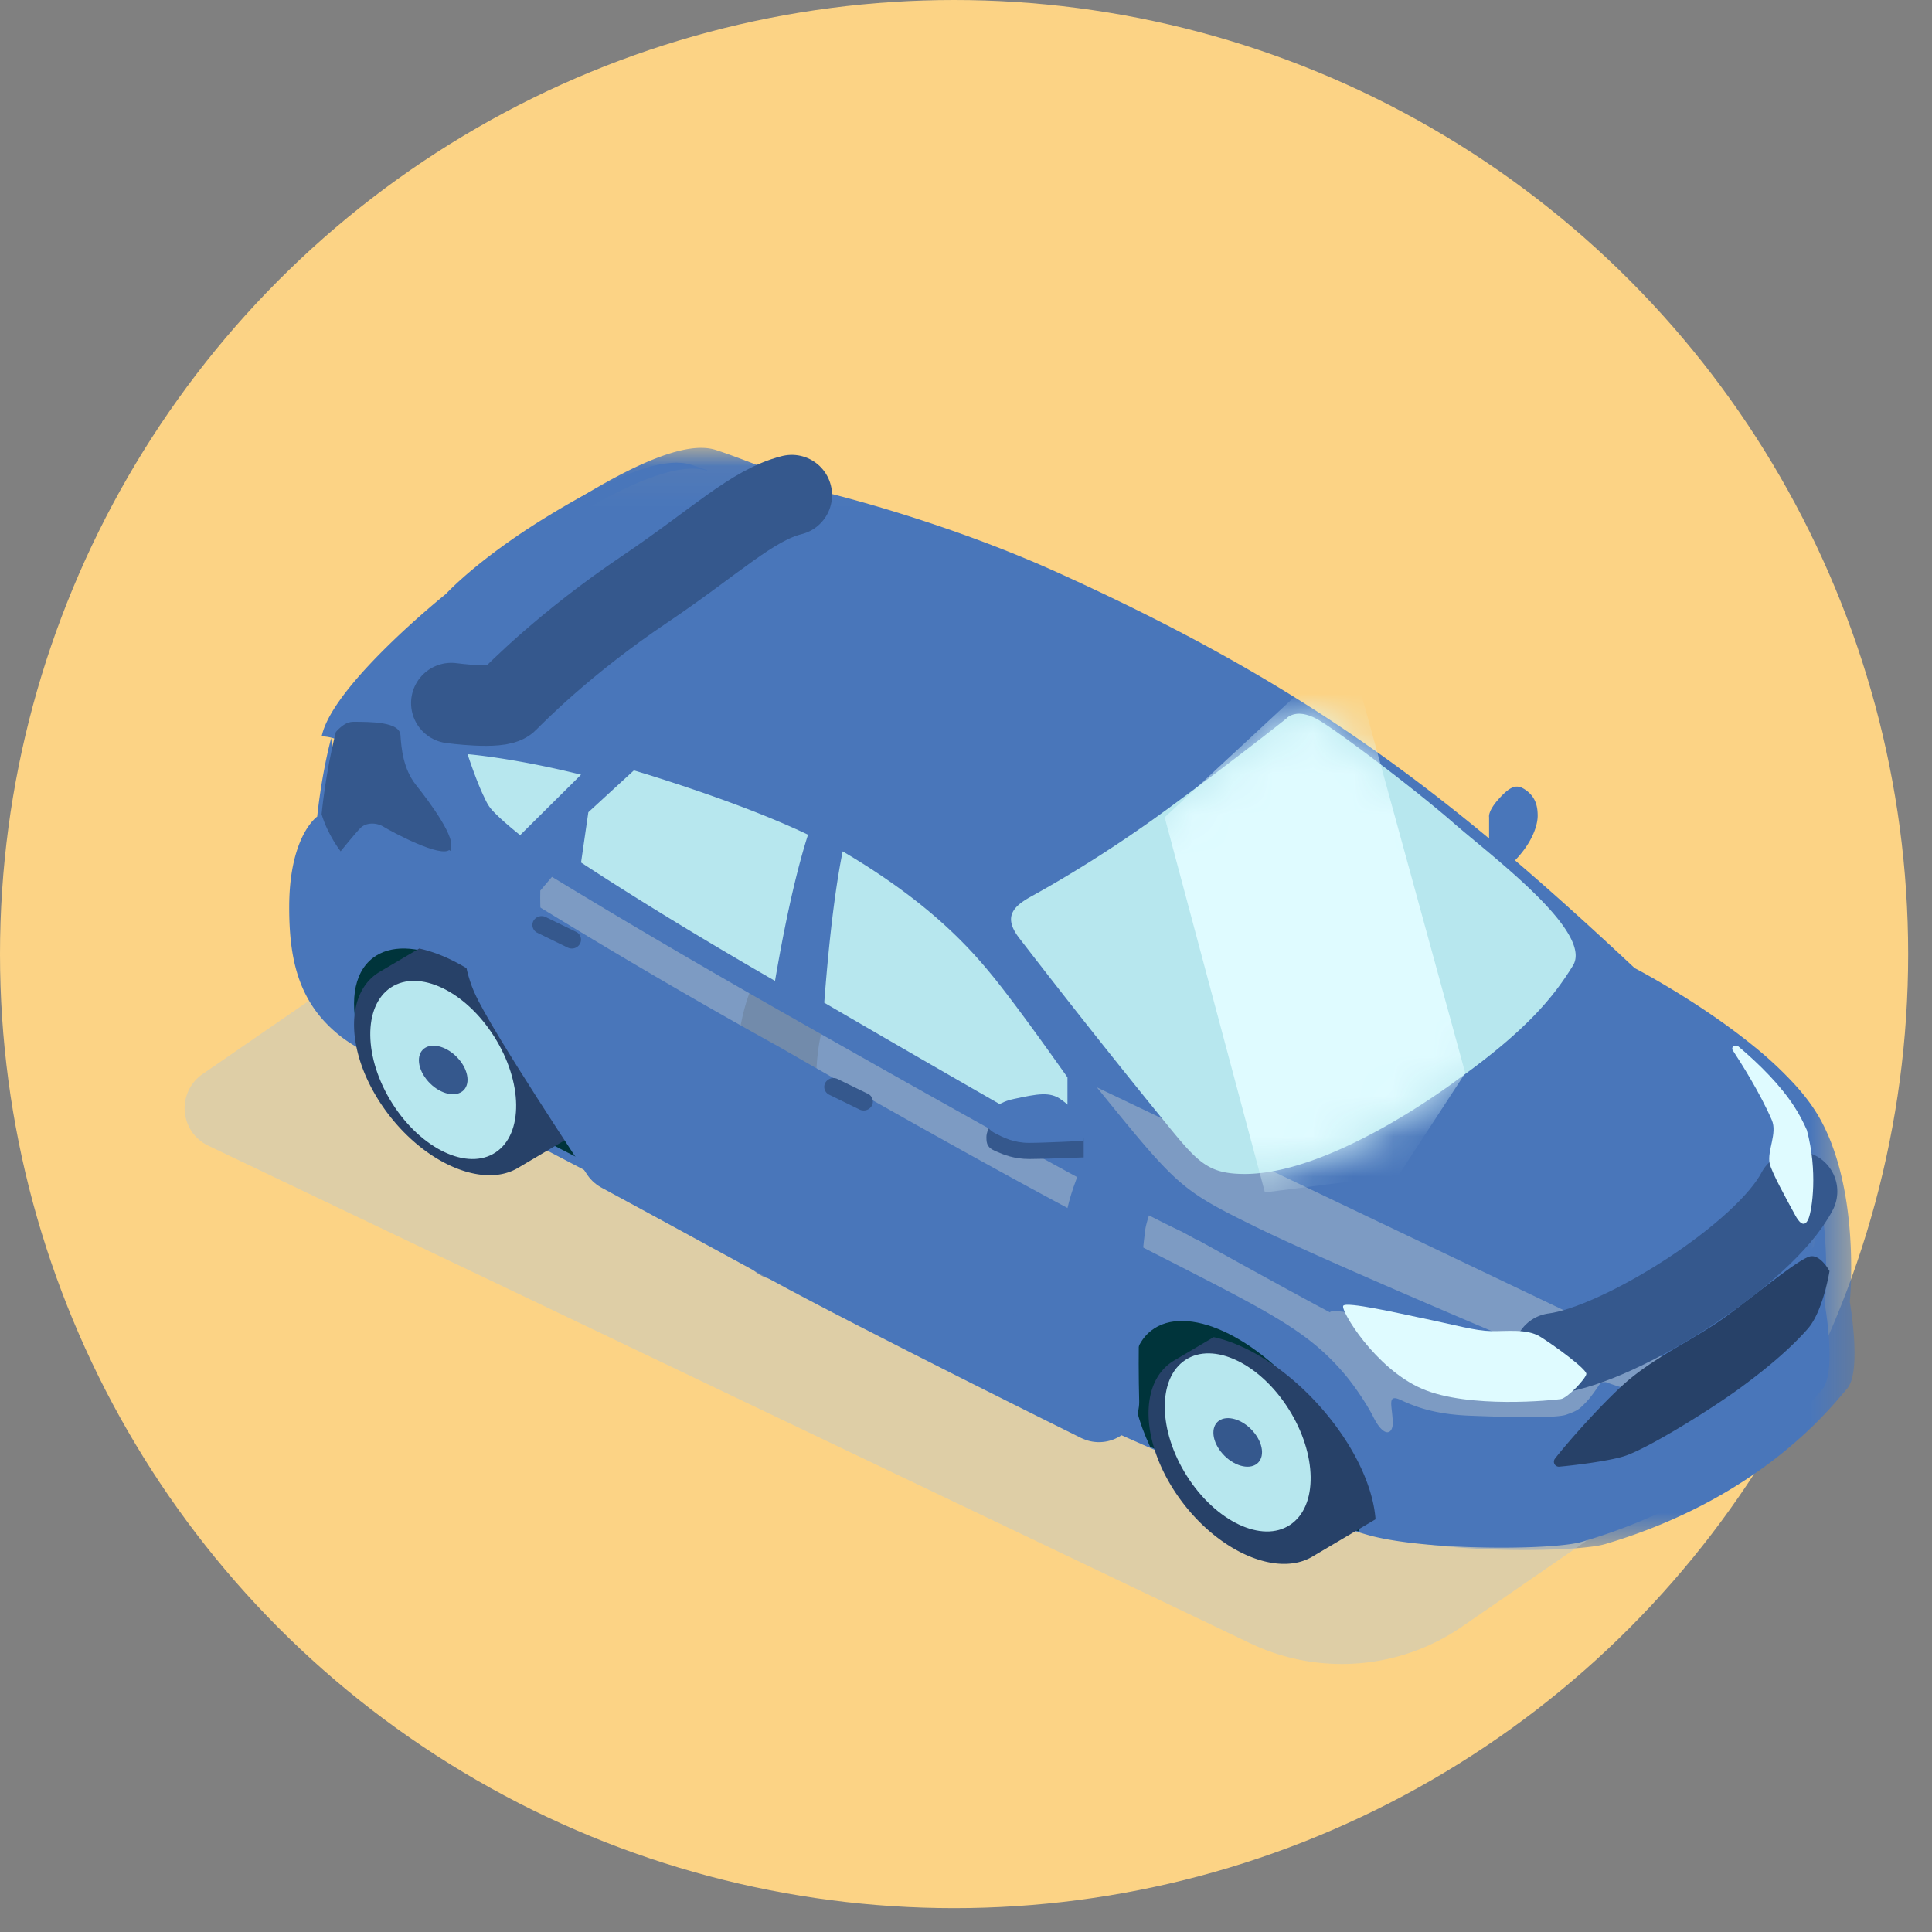 <svg xmlns="http://www.w3.org/2000/svg" xmlns:xlink="http://www.w3.org/1999/xlink" width="48" height="48" viewBox="0 0 48 48"><rect x="0" y="0" width="48" height="48" fill="#808080" stroke="none"/><defs><path id="a" d="M.106.049h38.489V27.43H.106z"/><path id="c" d="M6.838.122s.252-.31.847.06c.595.369 2.394 1.732 3.311 2.534.918.803 3.48 2.706 2.964 3.542-.468.758-1.12 1.576-2.827 2.803 0 0-3.12 2.393-5.354 2.374-.99-.009-1.19-.357-2.232-1.631A224.054 224.054 0 0 1 .19 5.557c-.396-.526-.115-.781.315-1.019.43-.238 1.762-.984 3.34-2.14C5.558 1.142 6.838.122 6.838.122z"/></defs><g fill="none" fill-rule="evenodd"><circle cx="23.704" cy="23.704" r="23.704" fill="#FCD385" fill-rule="nonzero"/><g transform="translate(7.48 11.079)"><mask id="b" fill="#fff"><use xlink:href="#a"/></mask><path fill="#4976BA" d="M38.41 23.424c-.374.425-2.105 2.703-6.01 3.859-.686.203-3.78.233-5.262-.153l-.06-.016-.121-.036-.04-.012-.085-.026c-.126-.041-.27-.09-.428-.146l-.085-.031a51.657 51.657 0 0 1-2.422-.967l-.16-.068c-.392-.166-.804-.344-1.233-.532l-.229-.1-.231-.102-.234-.104-.078-.034c-.407-.182-.826-.37-1.253-.565l-.464-.213-.033-.015-.472-.218-.355-.164-.184-.086-.255-.12c-.161-.076-.324-.152-.486-.23-.274-.129-.549-.26-.823-.391l-.464-.224-.018-.009-.749-.365-.517-.255-.49-.245c-.497-.25-.985-.498-1.457-.743 0 0-3.381-1.739-6.606-3.445-2.29-1.21-4.5-2.405-5.369-2.949a4.22 4.22 0 0 1-.298-.2c-1.104-.85-1.333-1.98-1.333-3.306 0-1.81.7-2.295.7-2.295s.094-.998.347-1.98l.003-.01.02-.075c.344-1.29 3.02-3.476 3.063-3.511.025-.027.803-.883 2.487-1.932C8.343.403 9.591-.12 10.291.097c.11.034.253.084.416.143.793.288 2.058.807 2.286.9l.035.015s2.894.686 5.793 2.001c6.124 2.78 9.548 5.354 14.31 9.816.024.012 1.59.828 2.944 1.928a9.39 9.39 0 0 1 1.04.97c.175.193.331.388.463.586.125.186.234.386.328.594.044.097.085.196.123.296v.002c.668 1.756.449 3.918.449 3.918s.305 1.734-.068 2.158" mask="url(#b)"/></g><path stroke="#35588D" stroke-linecap="round" stroke-linejoin="round" stroke-width="2" d="M19.672 24.773s-.346.527-.393 1.894c-.047 1.368.101 4.14.101 4.14"/><path fill="#BAC8CE" fill-opacity=".457" d="M38.118 22.787 12.236 10.43a5.276 5.276 0 0 0-5.256.413l-6.3 4.342a1.031 1.031 0 0 0 .144 1.787l25.882 12.36c1.699.81 3.71.653 5.257-.413l6.3-4.343c.66-.456.58-1.441-.145-1.788" style="mix-blend-mode:multiply" transform="translate(4.358 11.496)"/><path fill="#4976BA" d="M36.996 20.912v-.61s-.04-.15.26-.475c.3-.325.45-.353.68-.177.23.177.267.41.267.62 0 .208-.113.658-.604 1.148-.492.49-.603-.506-.603-.506M19.27 12.613s-.323-.114-.829-.258a1.443 1.443 0 0 0-.907.04c-.613.238-1.463.641-2.696 1.387-1.21.732-1.954 1.421-2.359 1.858-.104.113-.062.285.086.346.443.185.823.338.823.338a24.642 24.642 0 0 1 2.546-1.797c1.345-.83 2.442-1.519 3.336-1.914"/><path fill="#4976BA" d="M37.398 33.214c-.207-.004-.418.01-.605.007-.4-.009-.862-.143-1.832-.337-.49-.098-1.84-.394-1.916-.285l-.002.006c-.908-.475-3.627-1.988-3.627-1.988s-.715-.202-10.01-5.489c-5.672-3.226-8.952-5.355-10.84-6.655a1.115 1.115 0 0 0-.576-.179l.02-.073c.346-1.275 3.031-3.436 3.075-3.47v-.001c.024-.026.805-.872 2.496-1.909 1.623-.995 2.875-1.511 3.578-1.297.11.034.254.083.417.141l-.016.007c-.703-.214-1.955.302-3.578 1.298-1.69 1.036-2.47 1.881-2.494 1.906l-.001.001c-.026.026-1.053.876-.877 1.279.323.741 1.95 1.363 5.26 2.535 3.309 1.172 5.701 2.613 7.09 3.64 1.432 1.06 3.17 3.289 4.74 5.216 1.573 1.928 1.777 2.066 3.464 2.898 1.686.831 6.234 2.748 6.234 2.748"/><path fill="#4976BA" d="M45.27 34.521c-.372.417-2.093 2.652-5.975 3.786-.683.2-3.76.229-5.232-.15a10.04 10.04 0 0 1-.815-.262 56.346 56.346 0 0 1-2.568-1.015 159.672 159.672 0 0 1-8.519-3.897c-.494-.245-.98-.489-1.449-.73 0 0-3.361-1.705-6.568-3.38-2.276-1.187-4.474-2.359-5.338-2.893a3.555 3.555 0 0 1-.296-.197c-1.098-.833-1.325-1.942-1.325-3.243 0-1.776.696-2.252.696-2.252s.093-.979.345-1.943l.002-.01.062.653s.025.315.566.666c.54.35 5.032 3.33 10.493 6.35 0 0 5.317 3.077 8.71 4.815 3.392 1.739 4.369 2.173 5.345 3.318.237.278.555.747.712 1.06.278.556.492.425.487.15-.009-.425-.16-.734.21-.559.372.175.862.35 1.689.384.826.033 2.135.075 2.413-.025.279-.1.312-.125.49-.309.111-.115.24-.3.32-.421a.172.172 0 0 1 .206-.067c.138.053.381.136.714.213.54.125 3.916-2.468 3.916-2.468s.118-.309.126-.525c.005-.131.004-.298.002-.41 0-.066.057-.118.123-.112l.095.008a.15.15 0 0 0 .165-.138c.03-.392.078-1.47-.18-2.359.663 1.724.445 3.845.445 3.845s.304 1.7-.067 2.117"/><path fill="#4976BA" d="M44.199 27.771c-.324-.692-.856-1.467-1.075-1.775-.038-.054.007-.125.074-.117l.068.008c-1.402-1.095-3.024-1.907-3.049-1.92.043.038 2.683 2.356 3.967 4.426.05-.215.101-.437.015-.622"/><path fill="#35588D" d="M11.176 21.105c-.208.228-1.456-.447-1.638-.56-.182-.115-.442-.115-.581.025-.139.14-.494.581-.494.581s-.32-.406-.473-.922c0 0 .096-1.03.354-2.043.123-.141.27-.253.428-.253.439 0 1.153 0 1.177.326.022.327.066.84.386 1.243.321.402 1.05 1.375.841 1.603"/><path fill="#00343B" d="M14.415 28.796c-2.33-1.193-4.58-2.37-5.463-2.906-.279-.917-.19-1.71.317-2.094.863-.652 2.613.126 3.91 1.738.917 1.141 1.362 2.395 1.236 3.262m19.35 9.253c-.977-.31-2.912-1.098-5.19-2.103-.582-1.238-.609-2.396.03-2.89.863-.669 2.613.128 3.91 1.779.875 1.115 1.32 2.334 1.25 3.214"/><path fill="#274168" d="M13.162 25.41c-.846-.995-1.881-1.66-2.747-1.844l-.985.581c-.887.528-.837 2.045.112 3.39.95 1.345 2.438 2.007 3.326 1.48l1.568-.927c-.058-.786-.5-1.77-1.274-2.68m21.013 12.336c-.058-.786-.501-1.77-1.274-2.68-.846-.995-1.881-1.66-2.747-1.845l-.985.582c-.887.528-.837 2.045.112 3.39.95 1.344 2.438 2.007 3.326 1.48l1.568-.927zm8.739-5.062c.856-.636 1.83-1.447 2.08-1.473.25-.026.46.368.46.368s-.158 1-.54 1.434c-.381.434-.92.913-1.67 1.463-.75.55-2.343 1.537-2.909 1.708-.394.119-1.209.22-1.594.255a.124.124 0 0 1-.109-.199c.354-.456 1.308-1.525 1.874-1.99.737-.605 1.722-1.055 2.408-1.566"/><path fill="#4976BA" d="M10.445 15.985a.354.354 0 0 1 .009-.063c-.407.364-.86.776-1.127 1.076-.31.347-.018.411.452.423.47.011 1.434.11 1.434.11s-.224-.324-.514-.736c-.29-.411-.26-.613-.254-.81"/><path fill="#B7E7EE" d="M32.013 35.002c-.718-1.132-1.866-1.675-2.563-1.214-.697.46-.68 1.752.038 2.883.718 1.131 1.866 1.675 2.563 1.214.697-.461.68-1.752-.038-2.883m-19.739-9.254c-.718-1.131-1.865-1.675-2.563-1.214-.697.461-.68 1.752.038 2.884.718 1.131 1.866 1.675 2.563 1.214.697-.461.68-1.752-.038-2.884"/><path stroke="#35588D" stroke-linecap="round" stroke-linejoin="round" stroke-width="2" d="M38.606 33.624c1.642-.208 5.214-2.442 6.042-4.024"/><path fill="#DFFBFF" d="M35.248 32.731c.947.196 1.398.332 1.79.34.391.01.89-.067 1.224.137.333.205 1.166.81 1.15.93-.017.119-.467.596-.634.622-.166.025-2.281.247-3.447-.256s-2.033-1.952-1.958-2.063c.075-.111 1.394.19 1.874.29m9.688-2.46c-.112.28-.262.051-.326-.066-.215-.395-.598-1.085-.643-1.303-.064-.31.196-.75.055-1.073-.292-.677-.773-1.434-.971-1.735-.035-.052.006-.122.066-.114l.062.008c.552.466 1.066.984 1.407 1.514.117.181.219.376.307.577v.001c.273 1.02.13 1.969.043 2.191"/><path fill="#35588D" d="M31.171 35.609c-.239-.309-.621-.457-.854-.331-.232.125-.227.477.013.786.239.308.622.457.854.331.233-.126.227-.478-.013-.786m-19.739-9.253c-.24-.31-.622-.458-.854-.332-.232.126-.227.478.013.787.239.308.621.456.854.33.233-.125.227-.477-.013-.786"/><path stroke="#4976BA" stroke-linecap="round" stroke-linejoin="round" stroke-width="2" d="m13.282 20.749-.848.998s-.098 1.66.257 2.485c.354.824 2.727 4.394 2.727 4.394s1.952 1.056 4.199 2.284c2.246 1.229 7.686 3.92 7.686 3.92s-.08-2.641.161-4.425c.05-.362.265-.89.265-.89"/><path fill="#35588D" d="M21.458 27.589a.243.243 0 0 1-.104-.024l-.75-.366a.215.215 0 0 1-.101-.295.235.235 0 0 1 .308-.096l.75.366a.214.214 0 0 1 .1.295.229.229 0 0 1-.203.12m-7.251-4.023a.243.243 0 0 1-.104-.024l-.75-.366a.215.215 0 0 1-.101-.295.234.234 0 0 1 .308-.096l.75.365a.215.215 0 0 1 .1.296.229.229 0 0 1-.203.12"/><path fill="#4976BA" d="M20.608 21.034c2.593 1.379 3.776 2.6 4.517 3.48 1.44 1.713 4.618 6.293 4.618 6.293s-6.244-3.41-9.939-5.509c-3.695-2.097-5.872-3.56-6.783-4.2a9.994 9.994 0 0 1-.829-.652c-.33-.296-.368-.382-.508-.669-.218-.447-.459-1.173-.459-1.173s-.077-.269.154-.269c.231 0 2.246.18 4.786.973 2.54.793 3.79 1.38 4.443 1.726"/><path fill="#B7E7EE" d="M12.008 19.759c.12.259.146.313.418.567.11.102.288.258.497.423l1.513-1.502c-1.356-.338-2.4-.472-2.82-.51.078.235.238.695.384 1.006l.007.016zm8.067.979c-1.007-.48-2.36-.987-4.032-1.509l-.294-.089-1.132 1.04-.181 1.249c1.1.72 2.686 1.713 4.819 2.941.172-1.008.457-2.503.82-3.632m4.585 3.51c-.663-.817-1.68-1.89-3.724-3.096-.253 1.245-.393 2.906-.458 3.76a695.415 695.415 0 0 0 6.043 3.481v-1.626c-.692-.98-1.38-1.926-1.86-2.519"/><path fill="#35588D" d="M26.924 28.344v.411s-.974.04-1.353.04c-.38 0-.638-.108-.836-.194-.198-.085-.228-.175-.228-.343 0-.027.002-.059.01-.093.035-.169.183-.394.675-.48.59-.104.902-.158 1.184.018.283.176.548.334.548.641"/><path fill="#4976BA" d="M26.924 28.106v.238s-.978.05-1.359.05c-.38 0-.64-.133-.839-.237-.144-.075-.2-.154-.22-.269.036-.206.186-.48.679-.584.591-.127.906-.192 1.189.022.284.214.55.406.55.78"/><path stroke="#35588D" stroke-linecap="round" stroke-linejoin="round" stroke-width="2" d="M19.672 12.301c-.987.247-1.899 1.156-3.648 2.334-2.006 1.351-3.209 2.591-3.414 2.794-.205.203-1.397.039-1.397.039"/><path fill="#32A0BE" d="m8.194 18.121-.007.027.01-.01-.003-.017z"/><path fill="#35588D" d="m8.398 18.336-.005.005.062.671s.025.328.572.692c.207.139.99.67 2.184 1.448.045-.316-.574-1.145-.862-1.507a1.464 1.464 0 0 1-.177-.29c-.453-.31-.852-.588-1.202-.836a1.116 1.116 0 0 0-.572-.184"/><g transform="translate(25.119 17.732)"><mask id="d" fill="#fff"><use xlink:href="#c"/></mask><use fill="#B7E7EE" xlink:href="#c"/><path fill="#DFFBFF" d="m6.307 11.893-2.49-9.32 4.564-4.236 2.904 10.591-1.659 2.541z" mask="url(#d)"/></g></g></svg>
